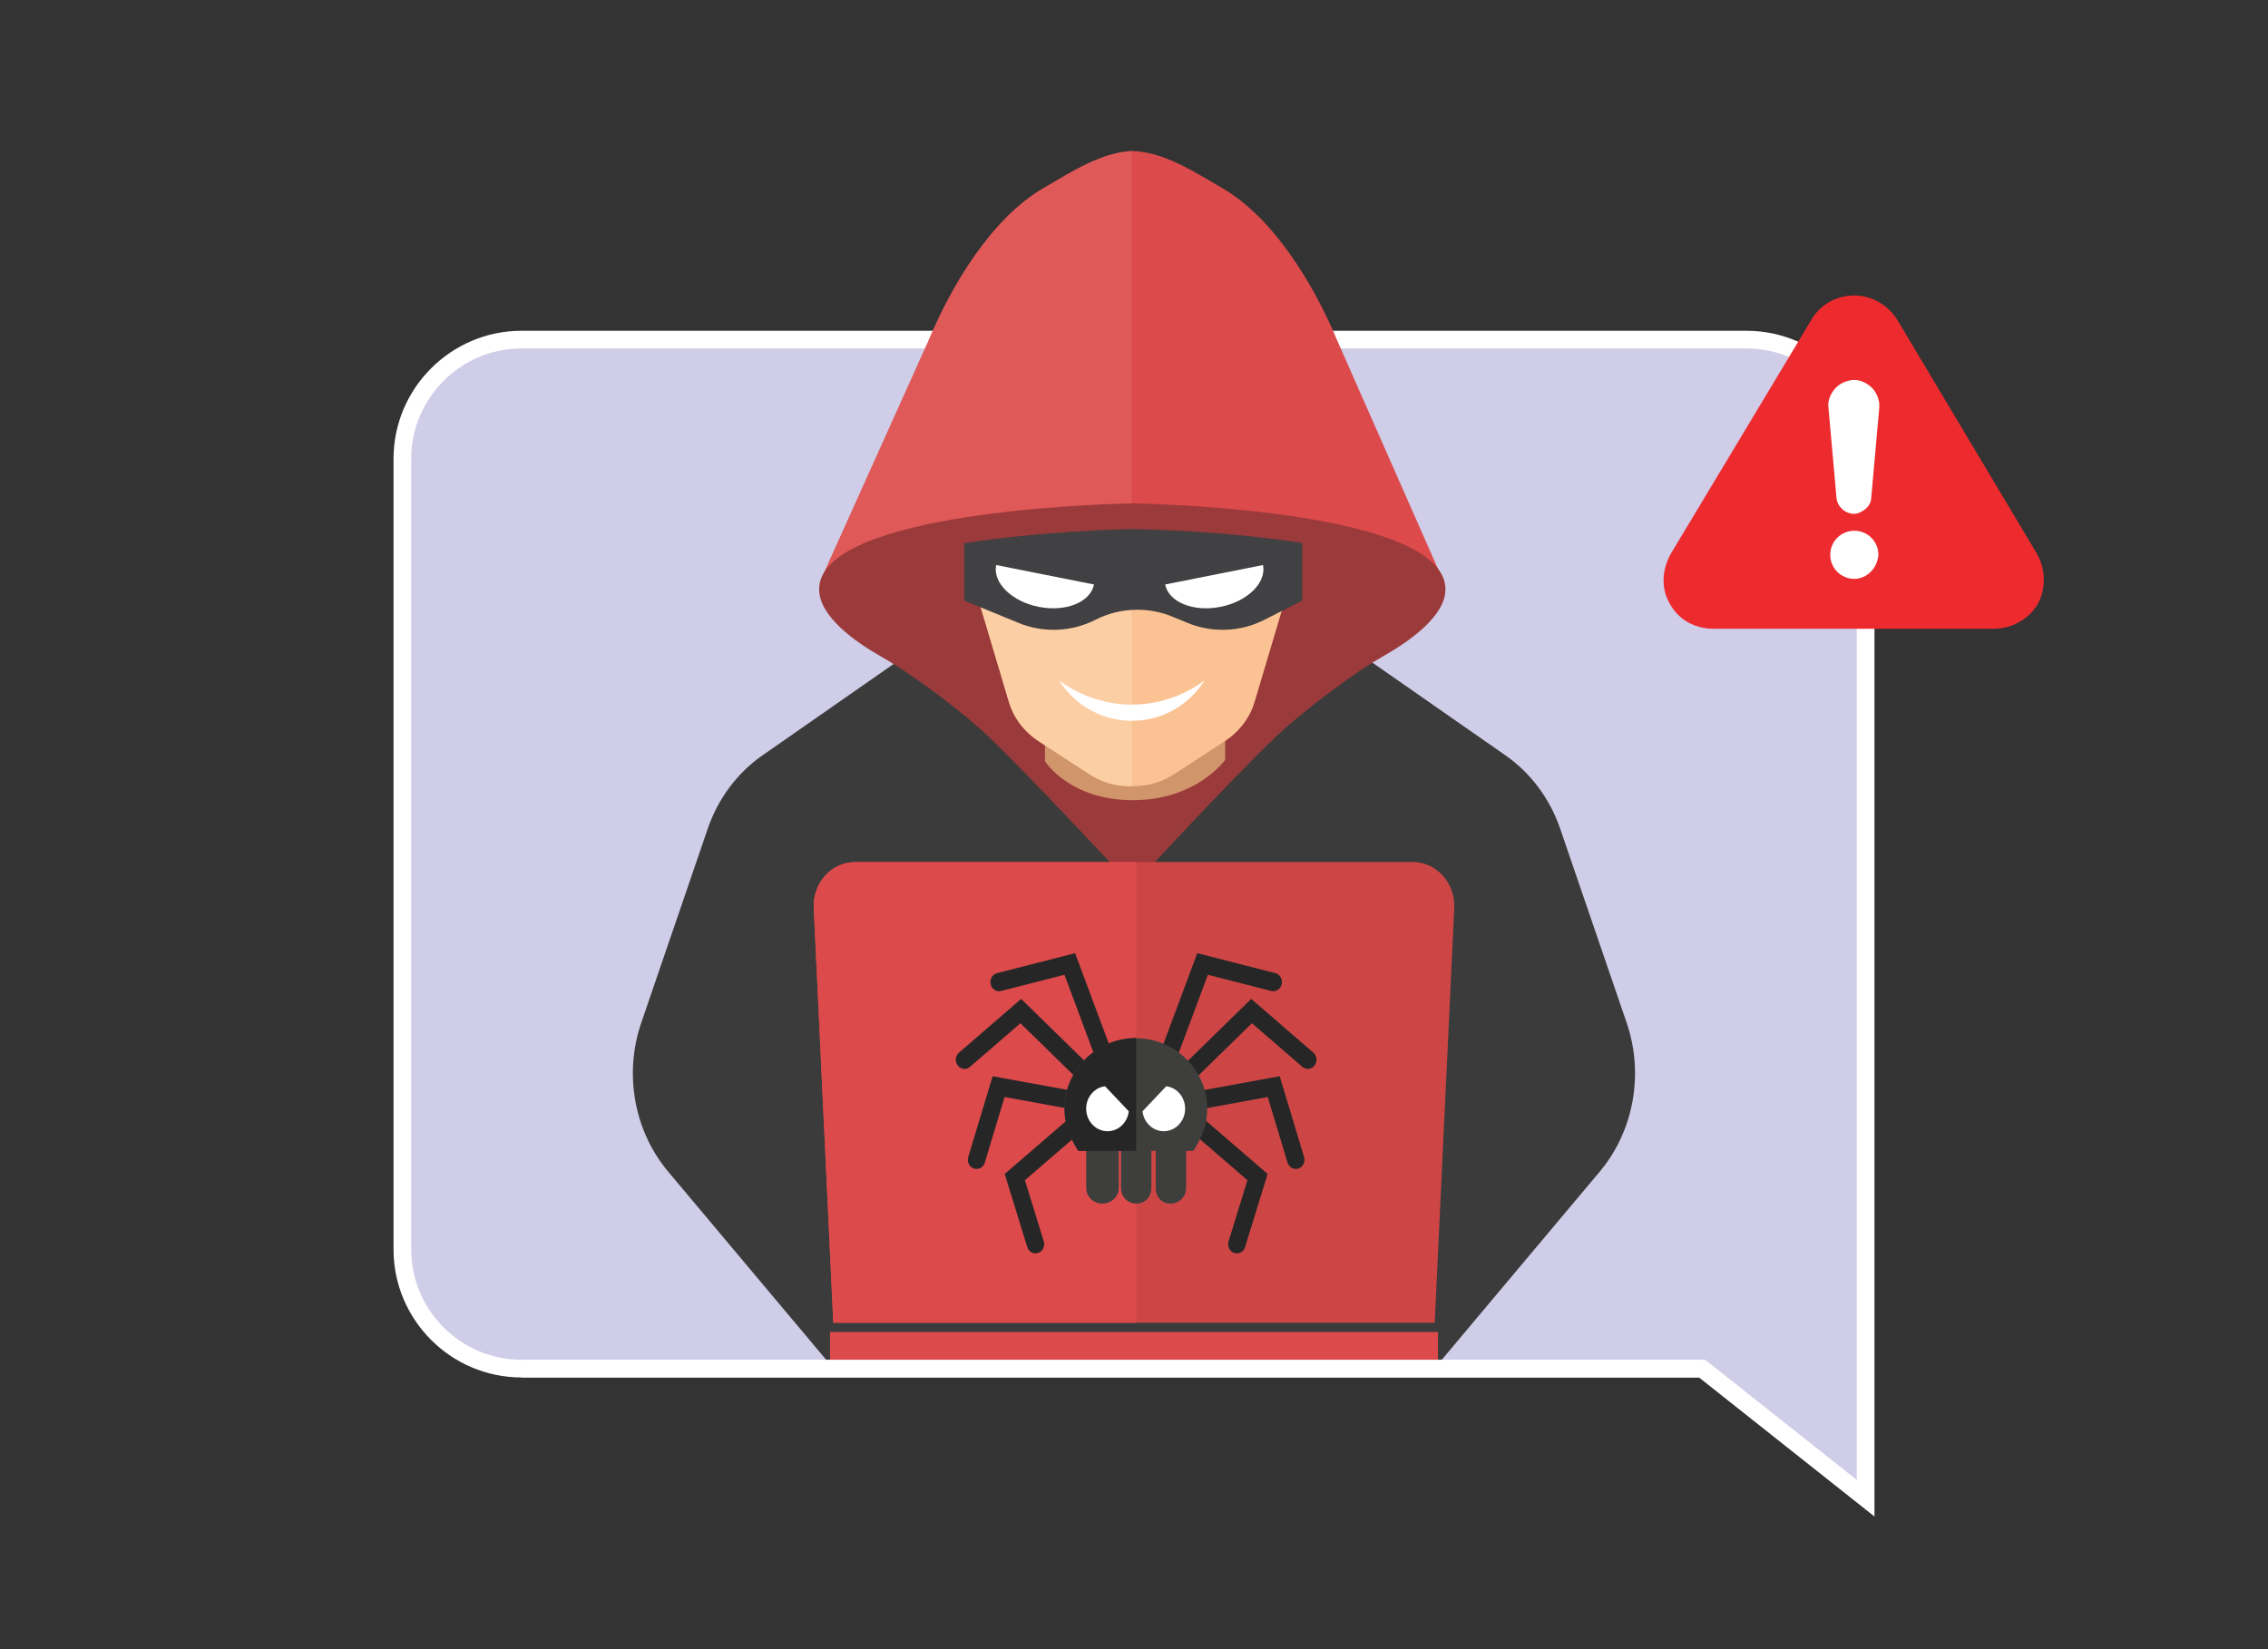 <?xml version="1.0" encoding="UTF-8"?>
<svg id="Layer_1" data-name="Layer 1" xmlns="http://www.w3.org/2000/svg" viewBox="0 0 1100 800">
  <rect x="0" y="0" width="1100" height="800" fill="#333333" stroke="none"/>
  <defs>
    <style>
      .cls-1 {
        fill: #414042;
      }

      .cls-2 {
        fill: #3b3b3b;
      }

      .cls-3 {
        fill: #d1956b;
      }

      .cls-4 {
        fill: #fbc393;
      }

      .cls-5 {
        fill: #fccea4;
      }

      .cls-6 {
        fill: #3e3e3d;
      }

      .cls-7 {
        fill: #dc4a4b;
      }

      .cls-8 {
        fill: #cd4645;
      }

      .cls-9 {
        fill: #e05959;
      }

      .cls-10 {
        fill: #fff;
      }

      .cls-11 {
        fill: #262626;
      }

      .cls-12 {
        fill: #cfcde7;
        stroke: #fff;
        stroke-miterlimit: 10;
        stroke-width: 8.58px;
      }

      .cls-13 {
        fill: #ed2b2f;
      }

      .cls-14 {
        fill: #9b3a3a;
      }
    </style>
  </defs>
  <g>
    <path class="cls-12" d="M195.16,222.49v383.67c0,31.76,25.98,57.74,57.74,57.74h572.61l79.33,62.87V222.49c0-31.76-25.98-57.74-57.74-57.74H252.9c-31.76,0-57.74,25.98-57.74,57.74Z"/>
    <g>
      <g id="hacker">
        <g>
          <path class="cls-2" d="M369.84,366.4l74.32-51.8,105.83,110.28,105.83-110.28,74.32,51.8c12.25,8.54,21.57,21.03,26.56,35.61l32.24,94.15c8.49,24.8,3.47,52.51-13.1,72.25l-77.38,92.16h-147.43s-2.11,0-2.11,0h-147.43s-77.38-92.16-77.38-92.16c-16.57-19.73-21.59-47.45-13.1-72.25l32.24-94.15c4.99-14.58,14.31-27.07,26.56-35.61Z"/>
          <g>
            <g>
              <path class="cls-7" d="M397.59,282.54l52.77-117.24c11.16-26.92,30.68-59.37,55.56-73.91l10.45-6.11c12.92-7.55,23.12-11.53,32.59-11.99v-.05s.36.02.53.02c.17,0,.53-.02.53-.02v.05c9.48.46,19.67,4.44,32.59,11.99l10.45,6.11c24.88,14.54,44.39,47,55.56,73.91l51.71,117.24s-22.46-19.79-144.18-19.79c-2.08,0-4.02,0-6.13.02h0s-.36,0-.53,0c-.17,0-.53,0-.53,0h0c-2.11-.02-4.05-.03-6.13-.03-121.72,0-145.23,19.79-145.23,19.79Z"/>
              <path class="cls-9" d="M450.35,165.3c11.16-26.92,30.68-59.37,55.56-73.91l10.45-6.11c12.92-7.55,23.12-11.53,32.59-11.99v189.49c-2.11-.01-4.05-.02-6.13-.02-121.72,0-145.23,19.79-145.23,19.79l52.77-117.24Z"/>
              <path class="cls-14" d="M548.95,244.2v-.02s.19,0,.53,0c.34,0,.53,0,.53,0v.02c13.69.27,151.04,3.96,151.04,41.71,0,13.14-17.96,25.53-30.76,32.75-9.21,5.19-30.29,19.75-47.76,35.32-16.06,14.31-65.15,66.9-72.53,75.3v1.14s-.19-.2-.53-.57c-.34.37-.53.57-.53.57v-1.14c-8.42-8.4-57.06-60.99-73.12-75.3-17.47-15.57-38.97-30.13-48.18-35.32-12.8-7.22-30.34-19.61-30.34-32.75,0-37.75,137.94-41.44,151.63-41.71Z"/>
            </g>
            <g>
              <path class="cls-3" d="M549.48,388.17c30.85,0,44.74-19.54,44.74-19.54v-14.93s-87.41,0-87.41,0v15.57s11.81,18.9,42.66,18.9Z"/>
              <path class="cls-4" d="M485.68,267.21c6.78,2.76,14.55,5.02,22.38,5.43,15.65.82,33.6-10.93,40.79-10.93,7.2,0,25.32,11.75,40.97,10.93,7.83-.41,15.6-2.67,22.38-5.43,8.27-3.37,17.09,3.54,14.7,11.55l-18.42,61.77c-2.31,7.74-7.47,14.51-14.61,19.14l-23.68,15.38c-6.25,4.06-12.12,6.33-21.35,6.33-9.23,0-15.01-2.28-21.26-6.33l-23.64-15.38c-7.14-4.63-12.28-11.4-14.59-19.14l-18.41-61.77c-2.39-8.01,6.44-14.91,14.71-11.55Z"/>
              <path class="cls-5" d="M485.68,267.21c6.78,2.76,14.55,5.02,22.38,5.43,15.65.82,33.6-10.93,40.79-10.93.03,0,.06,0,.08,0v119.66s-.06,0-.08,0c-9.23,0-15.01-2.28-21.26-6.33l-23.64-15.38c-7.14-4.63-12.28-11.4-14.59-19.14l-18.41-61.77c-2.39-8.01,6.44-14.91,14.71-11.55Z"/>
              <path class="cls-10" d="M584.27,330.04c-21.36,15.72-49.28,15.68-70.65,0,16.72,26.09,53.97,26.2,70.65,0Z"/>
            </g>
          </g>
        </g>
        <g>
          <path class="cls-8" d="M404.15,641.66h291.7s9.48-201.19,9.48-201.19c.57-12.13-8.59-22.29-20.09-22.29h-270.49c-11.5,0-20.66,10.16-20.09,22.29l9.48,201.19Z"/>
          <path class="cls-7" d="M414.76,418.19h136.3v223.48h-146.9s-9.48-201.19-9.48-201.19c-.57-12.13,8.59-22.29,20.09-22.29Z"/>
          <g>
            <g>
              <path class="cls-11" d="M535.92,525.57l7.84-3.26-22.33-59.93-37.88,9.69c-2.24.57-3.61,2.95-3.07,5.32l.02.09c.54,2.36,2.8,3.82,5.03,3.24l30.75-7.86,19.65,52.72Z"/>
              <path class="cls-11" d="M534.28,534.86l5.73-6.53-44.75-43.77-30.15,26.08c-1.78,1.54-2.04,4.32-.58,6.2l.05.07c1.46,1.88,4.09,2.16,5.87.62l24.47-21.17,39.36,38.5Z"/>
              <path class="cls-11" d="M477.63,563.97l9.61-31.82,52.87,9.67,1.44-8.76-60.11-10.99-11.84,39.21c-.7,2.32.51,4.79,2.71,5.53l.08.03c2.19.74,4.54-.54,5.24-2.86Z"/>
              <path class="cls-11" d="M503.5,607.79l.08-.03c2.19-.75,3.39-3.24,2.67-5.55l-9.16-29.7,32.63-28.13-5.33-6.89-37.1,31.98,10.95,35.49c.71,2.31,3.07,3.58,5.26,2.82Z"/>
            </g>
            <g>
              <path class="cls-11" d="M566.19,525.57l-7.84-3.26,22.33-59.93,37.88,9.69c2.24.57,3.61,2.95,3.07,5.32l-.02.09c-.54,2.36-2.8,3.82-5.03,3.24l-30.75-7.86-19.65,52.72Z"/>
              <path class="cls-11" d="M567.83,534.86l-5.73-6.53,44.75-43.77,30.15,26.08c1.78,1.54,2.04,4.32.58,6.2l-.05.07c-1.46,1.88-4.09,2.16-5.87.62l-24.47-21.17-39.36,38.5Z"/>
              <path class="cls-11" d="M624.47,563.97l-9.61-31.82-52.87,9.67-1.44-8.76,60.11-10.99,11.84,39.21c.7,2.32-.51,4.79-2.71,5.53l-.08.03c-2.19.74-4.54-.54-5.24-2.86Z"/>
              <path class="cls-11" d="M598.61,607.79l-.08-.03c-2.19-.75-3.39-3.24-2.67-5.55l9.16-29.7-32.63-28.13,5.33-6.89,37.1,31.98-10.95,35.49c-.71,2.31-3.07,3.58-5.26,2.82Z"/>
            </g>
            <g>
              <path class="cls-6" d="M567.55,583.85h.15c4.12,0,7.58-3.26,7.58-7.62v-21.29s-14.74,0-14.74,0v21.29c0,4.35,2.89,7.62,7.02,7.62Z"/>
              <path class="cls-6" d="M551.06,583.85h.15c4.12,0,7.22-3.26,7.22-7.62v-21.29s-14.74,0-14.74,0v21.29c0,4.35,3.25,7.62,7.37,7.62Z"/>
              <path class="cls-6" d="M534.56,583.85h.15c4.12,0,7.91-3.26,7.91-7.62v-21.29s-15.8,0-15.8,0v21.29c0,4.35,3.61,7.62,7.73,7.62Z"/>
              <g>
                <path class="cls-6" d="M522.96,558.28c-4.21-6.67-6.7-12.87-6.7-20.41,0-18.82,15.5-34.21,34.63-34.21,19.13,0,34.63,15.46,34.63,34.28,0,7.54-2.49,13.67-6.7,20.34h-55.86Z"/>
                <path class="cls-11" d="M551.05,503.53v54.75h-28.09c-4.21-6.67-6.62-12.87-6.62-20.41,0-18.82,15.75-34.34,34.71-34.34Z"/>
              </g>
              <path class="cls-10" d="M547.46,539.08c-.26,2.36-1.24,4.65-2.96,6.46-4.05,4.27-10.61,4.27-14.66,0-4.05-4.27-4.05-11.2,0-15.48,1.72-1.81,3.88-2.85,6.12-3.12l11.5,12.14Z"/>
              <path class="cls-10" d="M554.14,539.08c.26,2.36,1.24,4.65,2.96,6.46,4.05,4.27,10.61,4.27,14.66,0,4.05-4.27,4.05-11.2,0-15.48-1.72-1.81-3.88-2.85-6.12-3.12l-11.5,12.14Z"/>
            </g>
          </g>
          <rect class="cls-7" x="402.57" y="646.11" width="294.86" height="14.45"/>
        </g>
      </g>
      <path class="cls-1" d="M631.6,263.39v27.93l-18.31,9.33c-11.62,5.92-25.24,6.48-37.31,1.51l-7.36-3.03c-5.46-2.25-11.24-3.35-17-3.35-6.98,0-13.95,1.63-20.31,4.87-11.62,5.92-25.24,6.48-37.31,1.51l-26.36-10.84v-27.8c36.68-5.74,75.04-6.75,81.98-6.87v-.02s.19,0,.53,0c.34,0,.53,0,.53,0v.02c6.88.13,44.61,1.12,80.91,6.75Z"/>
      <path class="cls-10" d="M483.14,274.09c-1.71,8.6,7.53,17.68,20.64,20.29,13.11,2.61,25.12-2.25,26.83-10.85l-47.47-9.44Z"/>
      <path class="cls-10" d="M612.58,274.09c1.71,8.6-7.53,17.68-20.64,20.29-13.11,2.61-25.12-2.25-26.83-10.85l47.47-9.44Z"/>
    </g>
    <line class="cls-12" x1="252.9" y1="663.89" x2="825.51" y2="663.89"/>
  </g>
  <g>
    <polygon class="cls-10" points="892.98 164.99 862.95 220.96 862.95 269.12 892.98 292.75 929.7 284 942.67 249.24 916.24 171.98 892.98 164.99"/>
    <path class="cls-13" d="M987.98,268.69l-67.87-113.69c-4.76-7.35-12.54-11.67-20.75-11.67-8.65,0-16.43,4.32-20.75,11.67l-68.3,113.69c-4.32,7.78-4.76,16.86-.43,24.21,4.32,7.78,12.1,12.1,21.18,12.1h136.17c8.65,0,16.86-4.75,21.18-12.1,3.89-7.35,3.89-16.43-.43-24.21ZM899.36,280.8c-6.48,0-11.67-5.19-11.67-11.67,0-6.48,5.19-11.67,11.67-11.67s11.67,5.19,11.67,11.67c-.43,6.48-5.62,11.67-11.67,11.67ZM911.46,197.8l-3.89,43.66c0,2.16-1.3,4.32-3.03,5.62-1.73,1.3-3.46,2.16-5.19,2.16h-.86c-3.89-.43-7.35-3.46-7.78-7.78l-3.89-43.66c-.43-3.46.86-6.48,3.03-9.08,2.16-2.59,5.19-3.89,8.21-4.32,3.46-.43,6.48.86,9.08,3.03,2.59,2.16,3.89,5.19,4.32,8.21,0,.86,0,1.73,0,2.16Z"/>
  </g>
</svg>